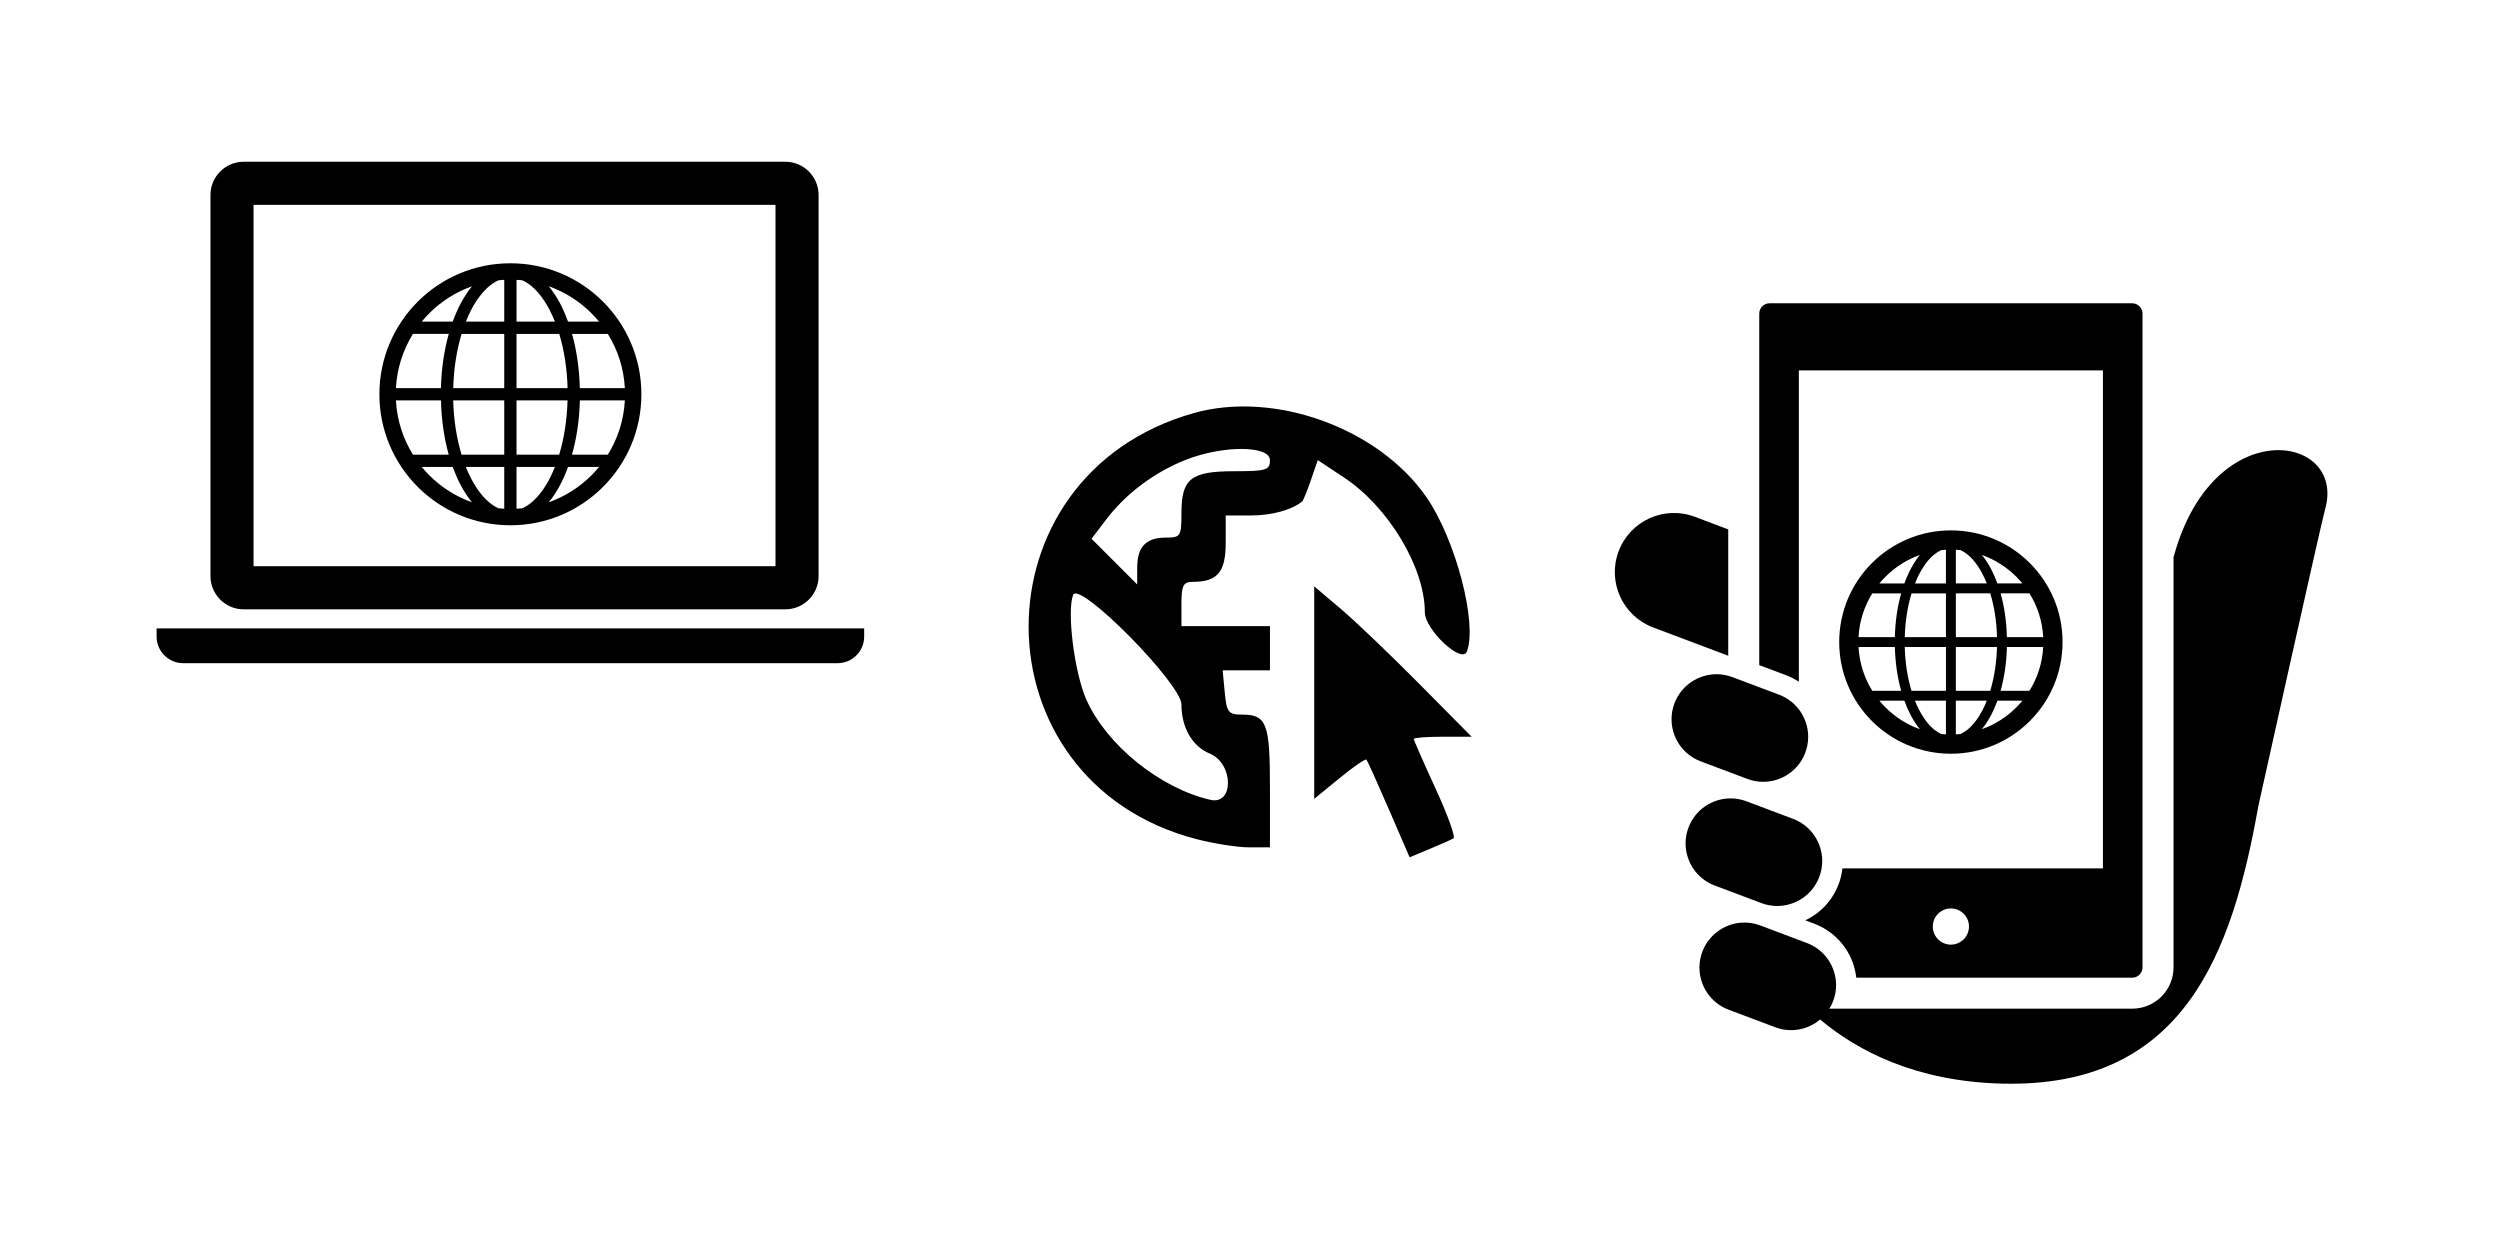 <?xml version="1.0" encoding="UTF-8" standalone="no"?>
<!-- Created with Inkscape (http://www.inkscape.org/) -->

<svg
   width="720"
   height="360"
   viewBox="0 0 720 360"
   version="1.1"
   id="svg1"
   inkscape:version="1.3 (0e150ed6c4, 2023-07-21)"
   xml:space="preserve"
   sodipodi:docname="internet.svg"
   xmlns:inkscape="http://www.inkscape.org/namespaces/inkscape"
   xmlns:sodipodi="http://sodipodi.sourceforge.net/DTD/sodipodi-0.dtd"
   xmlns="http://www.w3.org/2000/svg"
   xmlns:svg="http://www.w3.org/2000/svg"><sodipodi:namedview
     id="namedview1"
     pagecolor="#ffffff"
     bordercolor="#000000"
     borderopacity="0.25"
     inkscape:showpageshadow="2"
     inkscape:pageopacity="0.0"
     inkscape:pagecheckerboard="0"
     inkscape:deskcolor="#d1d1d1"
     inkscape:document-units="px"
     inkscape:zoom="1.0095913"
     inkscape:cx="352.61792"
     inkscape:cy="214.4432"
     inkscape:window-width="1920"
     inkscape:window-height="1011"
     inkscape:window-x="0"
     inkscape:window-y="32"
     inkscape:window-maximized="1"
     inkscape:current-layer="layer1" /><defs
     id="defs1" /><g
     inkscape:label="Layer 1"
     inkscape:groupmode="layer"
     id="layer1"><g
       style="fill:#000000"
       id="g9"
       transform="matrix(1.593,0,0,1.593,282.911,103.853)"><path
         d="M 38.251,9.482 C -1.816,20.756 -1.508,76.037 38.68,86.505 41.837,87.327 46.126,88 48.21,88 H 52 V 77.2 C 52,65.509 51.418,64 46.905,64 44.491,64 44.17,63.583 43.829,60 L 43.447,56 H 52 V 48 H 36 v -4 c 0,-3.376 0.322,-4 2.066,-4 C 42.505,40 44,38.228 44,32.965 V 28 h 4.566 c 3.772,0 7.455,-1.017 9.276,-2.561 0.188,-0.16 0.896,-1.9 1.573,-3.869 l 1.23,-3.578 4.73,3.133 C 73.436,26.464 80,37.398 80,45.485 c 0,3.16 6.71,9.433 7.603,7.108 C 89.55,47.517 85.571,32.323 80.298,24.701 71.647,12.199 52.817,5.383 38.251,9.482 m -1.382,8.423 c -5.683,2.223 -10.863,6.088 -14.432,10.767 l -2.698,3.537 4.13,4.131 L 28,40.471 V 37.435 C 28,33.655 29.583,32 33.2,32 35.845,32 36,31.755 36,27.571 36,21.339 37.693,20 45.571,20 51.333,20 52,19.793 52,18 52,15.339 43.564,15.286 36.869,17.905 m -20.46,24.47 c -1.154,3.01 0.235,14.032 2.381,18.883 3.638,8.224 13.362,16.084 22.46,18.154 4.286,0.975 4.177,-6.578 -0.12,-8.358 C 37.959,69.74 36,66.353 36,62.183 36,58.403 17.454,39.652 16.409,42.375 M 60,60.027 v 19.214 l 4.555,-3.732 c 2.505,-2.053 4.704,-3.57 4.885,-3.371 0.182,0.199 2.013,4.253 4.069,9.01 l 3.737,8.647 3.627,-1.505 c 1.995,-0.828 3.939,-1.693 4.32,-1.922 0.381,-0.228 -1.081,-4.275 -3.25,-8.991 C 79.774,72.66 78,68.621 78,68.4 78,68.18 80.354,68 83.23,68 h 5.23 L 78.98,58.428 C 73.766,53.163 67.362,47.046 64.75,44.835 L 60,40.814 v 19.213"
         fill-rule="evenodd"
         id="path1" /></g><g
       id="g3"
       transform="matrix(0.398,0,0,0.398,45.105,16.904)">&#10;	<path
   class="st0"
   d="m 62.957,398.443 h 392.076 c 13.193,0 23.984,-10.792 23.984,-23.978 V 98.562 c 0,-13.193 -10.792,-23.978 -23.984,-23.978 H 62.957 c -13.208,0 -23.985,10.785 -23.985,23.978 v 275.903 c 0,13.186 10.777,23.978 23.985,23.978 z M 70.146,105.752 H 447.843 V 367.261 H 70.146 Z"
   id="path1-3" />&#10;	<path
   class="st0"
   d="m 0,412.229 v 5.996 c 0,10.552 8.631,19.19 19.183,19.19 h 473.622 c 10.566,0 19.196,-8.638 19.196,-19.19 v -5.996 z"
   id="path2" />&#10;	<path
   class="st0"
   d="m 255.997,148.037 c -52.352,0 -94.788,42.439 -94.791,94.795 0.004,52.355 42.439,94.795 94.791,94.795 52.359,0 94.795,-42.44 94.798,-94.795 -0.003,-52.356 -42.439,-94.795 -94.798,-94.795 z m -58.649,36.146 c 8.641,-8.637 19.168,-15.354 30.903,-19.521 -5.622,6.794 -10.308,15.51 -13.98,25.588 h -22.417 c 1.734,-2.104 3.566,-4.139 5.494,-6.067 z m -11.847,14.959 h 25.916 c -3.337,11.816 -5.336,25.114 -5.689,39.247 h -32.552 c 0.756,-14.373 5.174,-27.742 12.325,-39.247 z m 0,87.379 c -7.151,-11.505 -11.569,-24.875 -12.324,-39.248 h 32.584 c 0.356,14.119 2.299,27.439 5.629,39.248 z m 11.847,14.966 c -1.928,-1.935 -3.761,-3.969 -5.494,-6.074 h 22.431 c 1.586,4.357 3.34,8.496 5.3,12.296 2.574,4.972 5.467,9.436 8.644,13.292 -11.73,-4.167 -22.243,-10.891 -30.881,-19.514 z m 54.21,24.175 c -1.388,-0.078 -2.768,-0.184 -4.134,-0.325 -2.179,-0.975 -4.34,-2.316 -6.48,-4.054 -6.53,-5.318 -12.579,-14.322 -17.18,-25.87 h 27.794 z m 0,-39.141 H 220.66 c -3.507,-11.54 -5.672,-24.917 -6.046,-39.248 h 36.945 v 39.248 z m 0,-48.132 h -36.913 c 0.371,-14.33 2.546,-27.706 6.056,-39.247 h 30.857 z m 0,-48.139 h -27.756 c 1.151,-2.882 2.359,-5.672 3.68,-8.221 3.942,-7.635 8.582,-13.652 13.462,-17.643 2.14,-1.744 4.301,-3.087 6.48,-4.061 1.366,-0.142 2.747,-0.247 4.134,-0.311 z m 63.097,-6.067 c 1.928,1.928 3.758,3.962 5.492,6.067 h -22.43 c -1.586,-4.358 -3.344,-8.496 -5.301,-12.296 -2.574,-4.972 -5.466,-9.436 -8.645,-13.292 11.731,4.167 22.243,10.89 30.884,19.521 z m -54.213,-24.168 c 1.388,0.064 2.769,0.176 4.132,0.311 2.183,0.982 4.344,2.317 6.484,4.061 6.533,5.318 12.579,14.316 17.18,25.864 h -27.795 v -30.236 z m 0,39.127 h 30.9 c 3.507,11.54 5.671,24.917 6.045,39.247 h -36.945 z m 0,48.132 h 36.913 c -0.37,14.33 -2.546,27.707 -6.059,39.248 h -30.854 z m 10.616,74.009 c -2.14,1.738 -4.301,3.072 -6.484,4.054 -1.362,0.141 -2.744,0.247 -4.132,0.325 v -30.249 h 27.756 c -1.151,2.881 -2.358,5.671 -3.68,8.221 -3.94,7.635 -8.58,13.659 -13.46,17.649 z m 43.597,-19.796 c -8.644,8.631 -19.171,15.347 -30.906,19.514 5.622,-6.795 10.304,-15.51 13.98,-25.588 h 22.417 c -1.733,2.105 -3.562,4.139 -5.491,6.074 z m 11.848,-14.966 h -25.92 c 3.338,-11.816 5.336,-25.115 5.69,-39.248 h 32.551 c -0.756,14.373 -5.17,27.743 -12.321,39.248 z m 12.321,-48.132 h -32.58 c -0.357,-14.118 -2.299,-27.438 -5.633,-39.247 h 25.892 c 7.151,11.505 11.565,24.874 12.321,39.247 z"
   id="path3" />&#10;</g><g
       id="g6"
       transform="matrix(0.439,0,0,0.439,455.3,87.347)">&#10;	<path
   class="st0"
   d="m 96.654,148.337 -21.931,-8.272 c -20.053,-7.547 -42.428,2.588 -49.976,22.625 -7.547,20.053 2.588,42.42 22.633,49.968 l 49.274,18.569 z"
   id="path1-7" />&#10;	<path
   class="st0"
   d="m 389.449,164.302 c -0.225,0.79 -0.443,1.533 -0.66,2.314 V 435.65 c 0,7.45 -3.056,14.295 -7.943,19.166 -4.878,4.902 -11.724,7.95 -19.182,7.95 H 162.981 c 0.968,-1.58 1.847,-3.226 2.524,-5.031 1.29,-3.46 1.903,-6.967 1.903,-10.418 0,-5.943 -1.822,-11.756 -5.128,-16.626 -3.306,-4.87 -8.055,-8.756 -13.998,-10.998 l -30.575,-11.515 h -0.008 c -3.442,-1.298 -6.942,-1.919 -10.401,-1.919 -5.95,0 -11.764,1.822 -16.626,5.136 -4.87,3.314 -8.773,8.055 -11.014,13.998 -1.281,3.426 -1.902,6.942 -1.902,10.393 0,5.966 1.838,11.772 5.136,16.642 3.314,4.854 8.064,8.773 13.998,10.998 l 30.583,11.515 c 3.443,1.306 6.95,1.919 10.402,1.919 5.959,0 11.764,-1.839 16.626,-5.128 0.846,-0.572 1.612,-1.242 2.394,-1.903 24.455,20.545 62.747,40.752 119.697,42.106 118.979,2.815 150.619,-85.331 167.809,-181.984 0,0 41.058,-185.128 43.84,-194.901 13.923,-48.92 -72.336,-63.676 -98.792,29.252 z"
   id="path2-5" />&#10;	<path
   class="st0"
   d="M 142.985,248.255 V 44.032 H 342.467 V 370.717 H 171.569 c -0.396,3.467 -1.186,6.926 -2.468,10.337 -3.233,8.604 -8.982,15.61 -16.07,20.424 -1.862,1.258 -3.805,2.362 -5.821,3.314 l 5.854,2.21 c 8.602,3.233 15.626,8.981 20.432,16.062 3.91,5.756 6.369,12.4 7.159,19.367 h 181.009 c 1.91,0 3.54,-0.742 4.798,-1.984 1.241,-1.257 1.983,-2.902 1.983,-4.797 V 6.781 c 0,-1.911 -0.742,-3.531 -1.983,-4.79 -1.258,-1.249 -2.888,-1.983 -4.798,-1.992 H 123.779 c -1.903,0.008 -3.532,0.742 -4.79,1.992 -1.242,1.258 -1.976,2.879 -1.983,4.79 v 230.613 l 17.755,6.668 c 2.942,1.129 5.684,2.54 8.224,4.193 z m 99.74,172.486 c -6.563,0 -11.869,-5.321 -11.869,-11.877 0,-6.555 5.306,-11.86 11.869,-11.86 6.548,0 11.869,5.306 11.869,11.86 0,6.556 -5.321,11.877 -11.869,11.877 z"
   id="path3-3" />&#10;	<path
   class="st0"
   d="m 118.377,393.487 c 3.45,1.291 6.958,1.903 10.401,1.903 5.959,0 11.764,-1.822 16.626,-5.128 4.87,-3.306 8.764,-8.063 11.006,-13.998 1.299,-3.451 1.912,-6.95 1.912,-10.402 0,-5.958 -1.831,-11.772 -5.128,-16.626 -3.314,-4.862 -8.064,-8.772 -13.99,-11.006 l -30.591,-11.523 c -3.443,-1.29 -6.95,-1.902 -10.402,-1.902 -5.959,0 -11.764,1.822 -16.626,5.128 -4.862,3.306 -8.764,8.063 -11.006,14.013 -1.306,3.427 -1.911,6.926 -1.919,10.386 0,5.966 1.839,11.772 5.136,16.626 3.314,4.87 8.062,8.773 14.006,11.014 z"
   id="path4" />&#10;	<path
   class="st0"
   d="m 109.161,312.018 c 3.45,1.306 6.958,1.919 10.409,1.919 5.951,0 11.772,-1.822 16.635,-5.128 4.862,-3.314 8.764,-8.064 10.998,-13.998 1.298,-3.46 1.903,-6.958 1.903,-10.418 0.008,-5.951 -1.822,-11.756 -5.12,-16.626 -3.314,-4.862 -8.071,-8.757 -14.005,-10.999 L 99.398,245.254 c -3.443,-1.306 -6.943,-1.919 -10.402,-1.919 -5.959,0 -11.764,1.822 -16.626,5.144 -4.862,3.299 -8.764,8.064 -11.014,13.998 -1.282,3.435 -1.895,6.95 -1.895,10.401 0,5.95 1.822,11.756 5.128,16.626 3.306,4.862 8.064,8.764 14.006,11.014 z"
   id="path5" />&#10;	<path
   class="st0"
   d="m 242.725,295.505 c 40.461,0 73.254,-32.801 73.254,-73.262 0,-40.469 -32.793,-73.261 -73.254,-73.261 -40.476,0 -73.261,32.792 -73.269,73.261 0.008,40.461 32.793,73.262 73.269,73.262 z m 42.896,-30.374 c -6.337,6.33 -14.022,11.24 -22.608,14.28 4.12,-4.966 7.531,-11.336 10.216,-18.706 h 16.408 c -1.267,1.532 -2.612,3.023 -4.016,4.426 z m 8.652,-10.925 h -18.941 c 2.428,-8.66 3.886,-18.384 4.153,-28.712 h 23.802 c -0.539,10.505 -3.789,20.294 -9.014,28.712 z m 9.015,-35.204 h -23.827 c -0.249,-10.336 -1.677,-20.061 -4.112,-28.704 h 18.924 c 5.225,8.401 8.475,18.19 9.015,28.704 z m -17.667,-39.638 c 1.404,1.404 2.749,2.887 4.016,4.419 h -16.408 c -1.154,-3.193 -2.452,-6.209 -3.886,-8.982 -1.863,-3.628 -3.991,-6.91 -6.314,-9.724 8.579,3.055 16.262,7.965 22.592,14.287 z m -39.646,-17.69 c 1.016,0.064 2.016,0.129 3.024,0.234 1.58,0.726 3.169,1.685 4.733,2.968 4.774,3.886 9.2,10.474 12.562,18.908 h -20.319 z m 0,28.624 h 22.569 c 2.596,8.434 4.169,18.222 4.45,28.704 h -27.019 z m 0,35.195 h 26.995 c -0.298,10.49 -1.871,20.27 -4.435,28.712 h -22.56 z m 0,35.211 h 20.278 c -0.831,2.113 -1.717,4.16 -2.677,5.999 -2.878,5.58 -6.281,9.998 -9.845,12.908 -1.564,1.282 -3.152,2.258 -4.733,2.976 -1.008,0.097 -2.008,0.178 -3.024,0.226 v -22.109 z m -46.137,4.427 c -1.419,-1.403 -2.782,-2.894 -4.015,-4.426 h 16.383 c 1.169,3.193 2.443,6.201 3.887,8.982 1.879,3.661 3.984,6.902 6.314,9.724 -8.572,-3.04 -16.263,-7.951 -22.569,-14.28 z m 39.638,17.682 c -1.016,-0.048 -2.024,-0.129 -3.04,-0.226 -1.58,-0.717 -3.177,-1.693 -4.741,-2.976 -4.773,-3.894 -9.184,-10.482 -12.562,-18.908 h 20.343 z m 0,-28.607 h -22.593 c -2.572,-8.442 -4.16,-18.239 -4.426,-28.712 h 27.02 v 28.712 z m 0,-35.204 h -27.011 c 0.266,-10.482 1.87,-20.271 4.443,-28.704 h 22.568 z m -7.781,-54.127 c 1.564,-1.282 3.16,-2.242 4.741,-2.968 1.016,-0.105 2.024,-0.169 3.04,-0.234 v 22.109 h -20.303 c 0.83,-2.096 1.726,-4.136 2.693,-5.999 2.879,-5.579 6.265,-9.998 9.829,-12.908 z m -31.857,14.489 c 6.306,-6.321 14.014,-11.248 22.577,-14.287 -4.089,4.966 -7.531,11.353 -10.209,18.706 h -16.383 c 1.233,-1.532 2.596,-3.016 4.015,-4.419 z m -8.684,10.934 h 18.949 c -2.436,8.643 -3.886,18.368 -4.153,28.704 h -23.81 c 0.555,-10.514 3.789,-20.303 9.014,-28.704 z m 14.82,35.195 c 0.266,10.328 1.669,20.053 4.128,28.712 h -18.949 c -5.225,-8.418 -8.458,-18.207 -9.015,-28.712 z"
   id="path6" />&#10;</g></g><style
     type="text/css"
     id="style1">&#10;	.st0{fill:#000000;}&#10;</style><style
     type="text/css"
     id="style1-6">&#10;	.st0{fill:#000000;}&#10;</style></svg>

